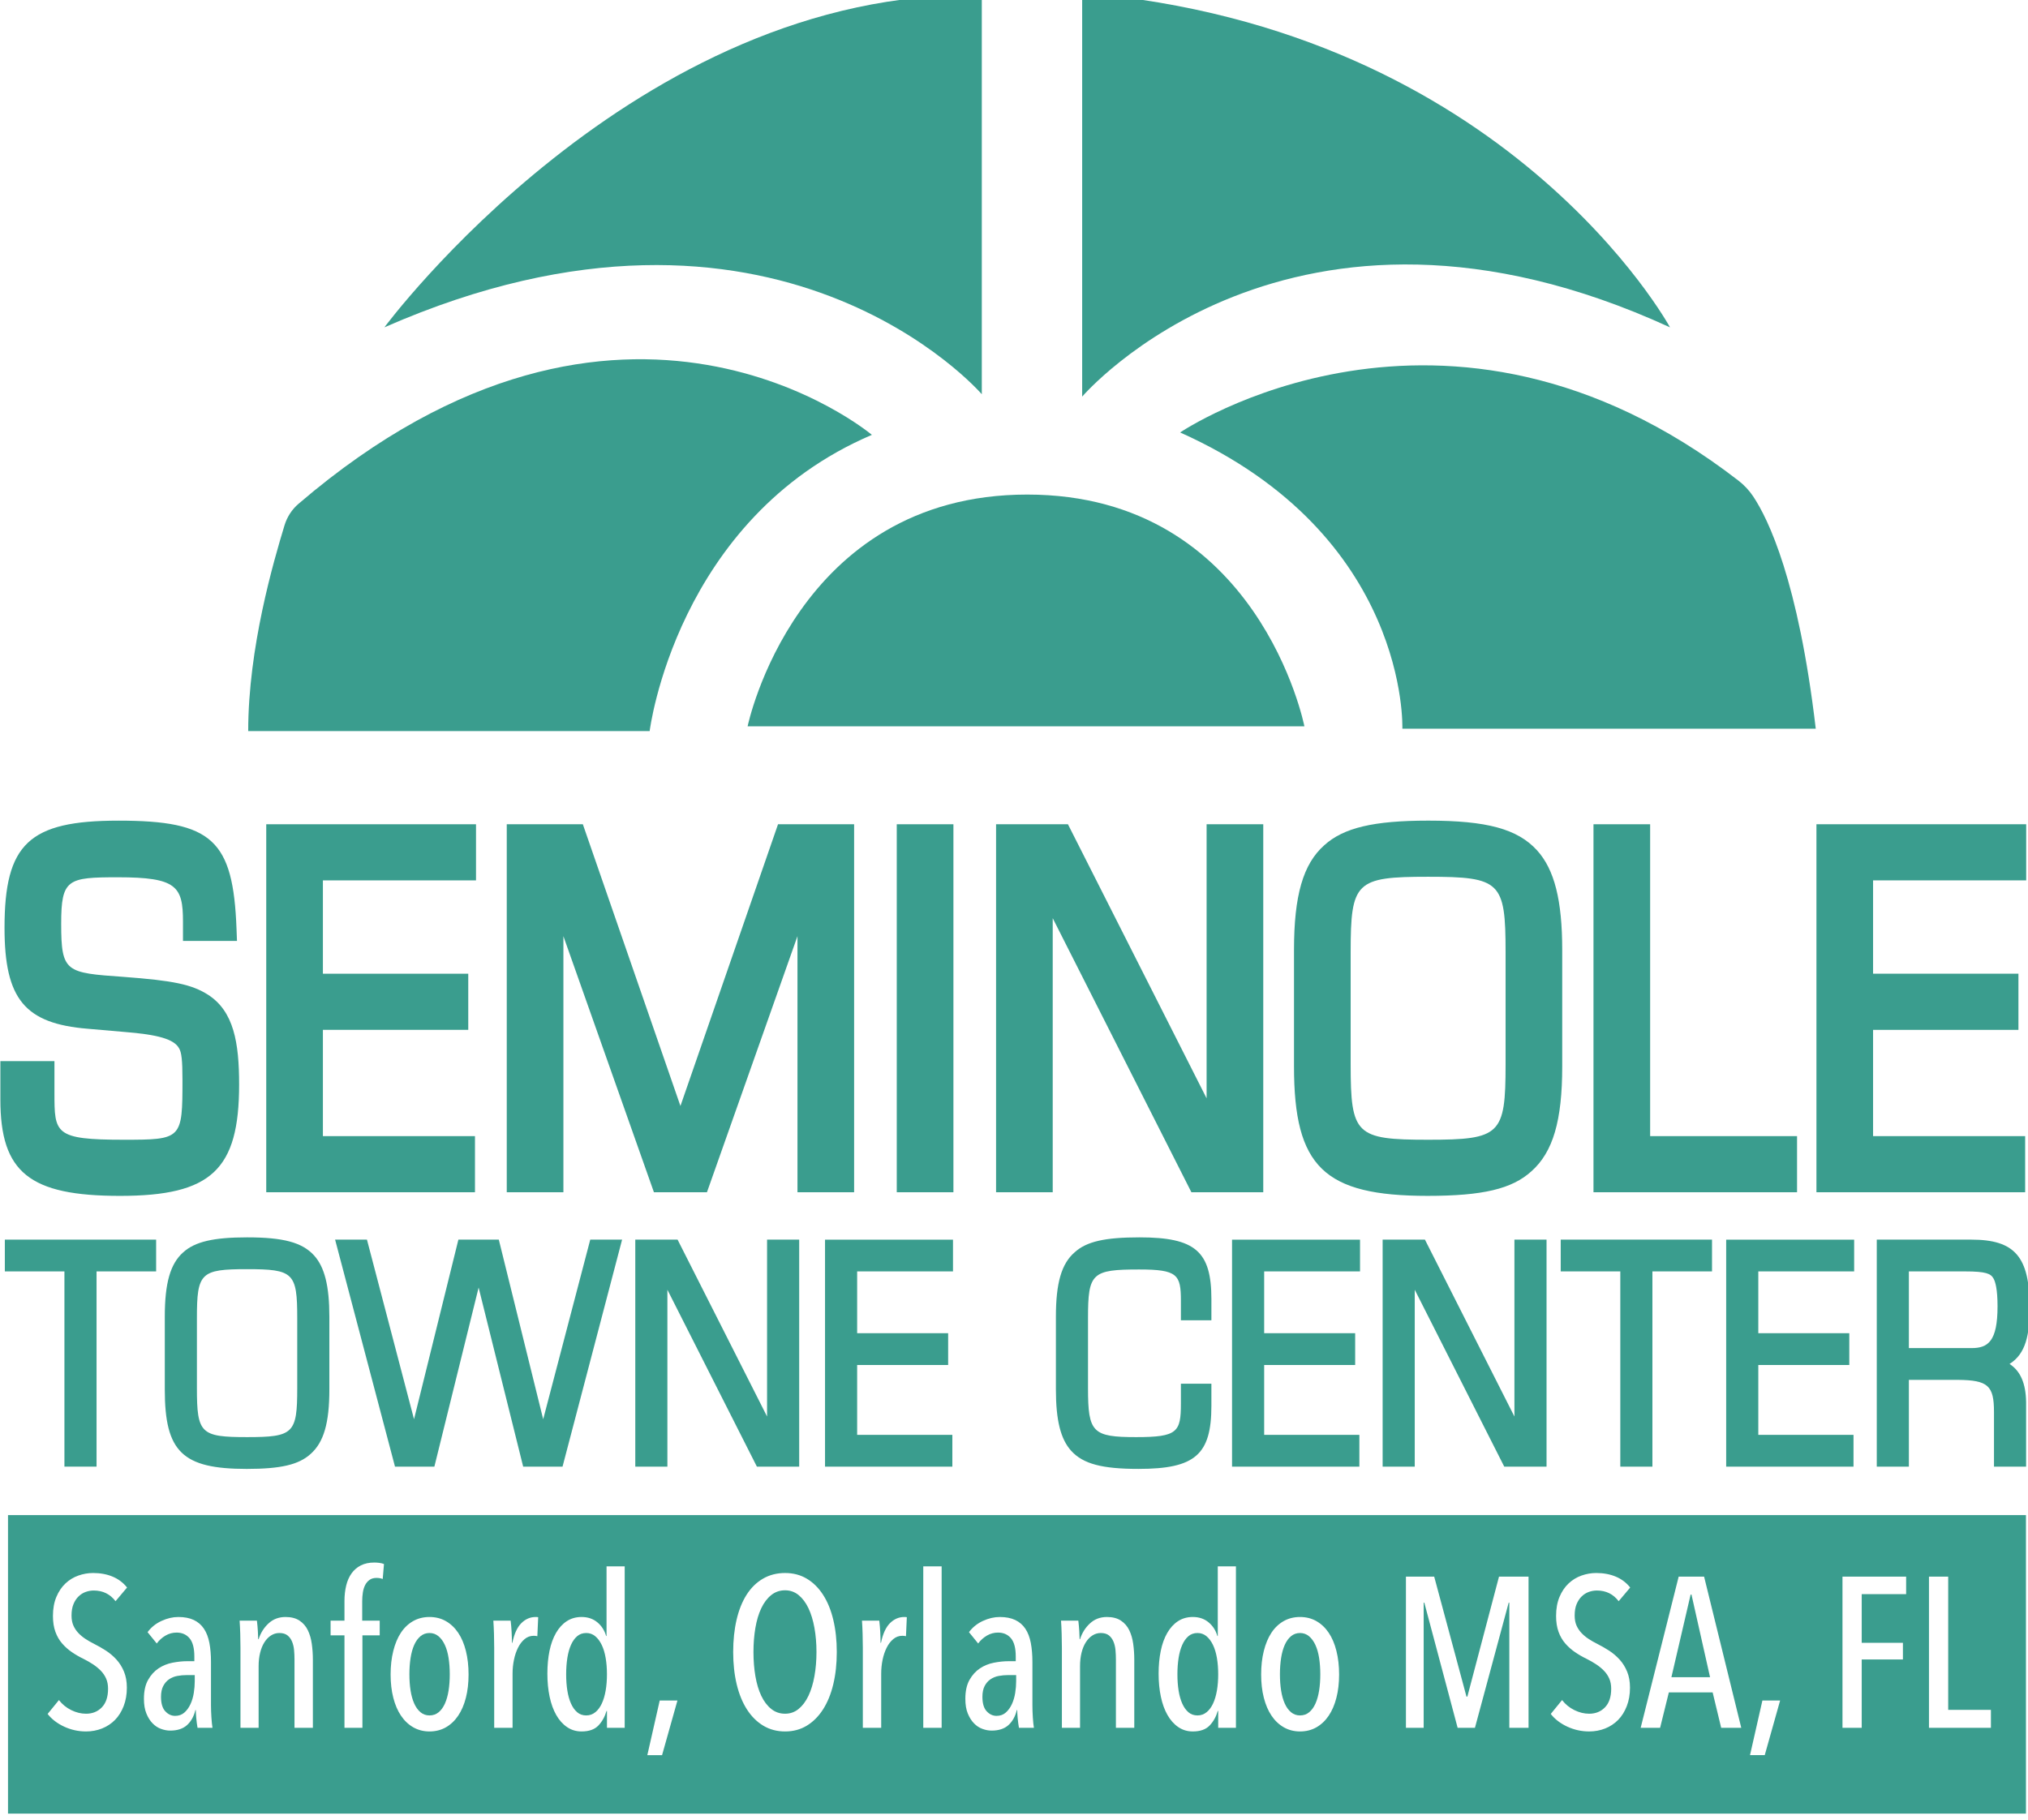 <?xml version="1.0" encoding="UTF-8" standalone="no"?>
<!-- Created with Inkscape (http://www.inkscape.org/) -->

<svg
   width="47.674mm"
   height="42.783mm"
   viewBox="0 0 47.674 42.783"
   version="1.1"
   id="svg15017"
   inkscape:version="1.2.1 (9c6d41e410, 2022-07-14)"
   sodipodi:docname="Seminole Towne Center 4D.svg"
   xmlns:inkscape="http://www.inkscape.org/namespaces/inkscape"
   xmlns:sodipodi="http://sodipodi.sourceforge.net/DTD/sodipodi-0.dtd"
   xmlns="http://www.w3.org/2000/svg"
   xmlns:svg="http://www.w3.org/2000/svg">
  <sodipodi:namedview
     id="namedview15019"
     pagecolor="#ffffff"
     bordercolor="#111111"
     borderopacity="1"
     inkscape:showpageshadow="0"
     inkscape:pageopacity="0"
     inkscape:pagecheckerboard="1"
     inkscape:deskcolor="#d1d1d1"
     inkscape:document-units="mm"
     showgrid="false"
     inkscape:zoom="0.71624579"
     inkscape:cx="-74.695029"
     inkscape:cy="236.65061"
     inkscape:window-width="1920"
     inkscape:window-height="991"
     inkscape:window-x="-9"
     inkscape:window-y="-9"
     inkscape:window-maximized="1"
     inkscape:current-layer="layer1" />
  <defs
     id="defs15014" />
  <g
     inkscape:label="Layer 1"
     inkscape:groupmode="layer"
     id="layer1"
     transform="translate(-125.032,-86.474)">
    <path
       d="m 64.234,737.223 c 0,0 16.709,22.597 39.783,22.12 v -26.576 c 0,0 -13.685,15.914 -39.783,4.456"
       style="fill:#3a9d8e;fill-opacity:1;fill-rule:nonzero;stroke:none"
       id="path13490"
       clip-path="none"
       transform="matrix(0.353,0,0,-0.353,111.394,354.41)" />
    <path
       d="m 110.701,759.501 v -26.893 c 0,0 13.845,16.231 39.147,4.614 0,0 -10.821,19.892 -39.147,22.279"
       style="fill:#3a9d8e;fill-opacity:1;fill-rule:nonzero;stroke:none"
       id="path13494"
       clip-path="none"
       transform="matrix(0.353,0,0,-0.353,111.394,354.41)" />
    <path
       d="m 81.898,710.329 c 0,0 1.75,14.163 14.799,19.732 0,0 -16.549,13.957 -38.186,-4.595 -0.44,-0.377 -0.76,-0.875 -0.929,-1.43 -0.728,-2.396 -2.418,-8.157 -2.418,-13.707 z"
       style="fill:#3a9d8e;fill-opacity:1;fill-rule:nonzero;stroke:none"
       id="path13498"
       clip-path="none"
       transform="matrix(0.353,0,0,-0.353,111.394,354.41)" />
    <path
       d="m 117.225,730.221 c 0,0 17.592,11.938 37.171,-3.201 0.385,-0.297 0.721,-0.653 0.991,-1.058 1.002,-1.503 3.007,-5.613 4.167,-15.473 h -27.53 c 0,0 0.478,12.889 -14.799,19.732"
       style="fill:#3a9d8e;fill-opacity:1;fill-rule:nonzero;stroke:none"
       id="path13502"
       clip-path="none"
       transform="matrix(0.353,0,0,-0.353,111.394,354.41)" />
    <path
       d="m 88.422,710.648 h 37.078 c 0,0 -3.024,15.436 -18.459,15.436 -15.436,0 -18.619,-15.436 -18.619,-15.436"
       style="fill:#3a9d8e;fill-opacity:1;fill-rule:nonzero;stroke:none"
       id="path13506"
       clip-path="none"
       transform="matrix(0.353,0,0,-0.353,111.394,354.41)" />
    <path
       d="m 38.957,674.341 h 3.968 v -13.003 h 2.139 v 13.003 h 3.968 v 2.117 h -10.075 z"
       style="fill:#3a9d8e;fill-opacity:1;fill-rule:nonzero;stroke:none"
       id="path13510"
       clip-path="none"
       transform="matrix(0.353,0,0,-0.353,111.394,354.41)" />
    <path
       d="m 58.429,671.237 v -4.679 c 0,-3.011 -0.25,-3.254 -3.34,-3.254 -3.091,0 -3.341,0.243 -3.341,3.254 v 4.679 c 0,3.011 0.25,3.254 3.341,3.254 3.09,0 3.34,-0.243 3.34,-3.254 m -3.34,5.372 c -2.243,0 -3.477,-0.291 -4.256,-0.999 -0.858,-0.762 -1.224,-2.044 -1.224,-4.287 v -4.852 c 0,-4.149 1.173,-5.285 5.458,-5.285 2.272,0 3.466,0.281 4.256,0.999 0.872,0.776 1.245,2.058 1.245,4.286 v 4.852 c 0,2.048 -0.316,3.309 -1.024,4.088 -0.79,0.862 -2.039,1.198 -4.455,1.198"
       style="fill:#3a9d8e;fill-opacity:1;fill-rule:nonzero;stroke:none"
       id="path13514"
       clip-path="none"
       transform="matrix(0.353,0,0,-0.353,111.394,354.41)" />
    <path
       d="m 74.808,664.495 -2.956,11.963 h -2.691 l -2.955,-11.962 -3.135,11.962 h -2.121 l 3.989,-15.121 h 2.622 l 2.947,11.928 2.967,-11.928 h 2.621 l 3.967,15.121 h -2.121 z"
       style="fill:#3a9d8e;fill-opacity:1;fill-rule:nonzero;stroke:none"
       id="path13518"
       clip-path="none"
       transform="matrix(0.353,0,0,-0.353,111.394,354.41)" />
    <path
       d="m 89.717,664.676 -5.96,11.782 h -2.816 v -15.12 h 2.138 v 11.782 l 5.96,-11.782 h 2.817 v 15.12 h -2.139 z"
       style="fill:#3a9d8e;fill-opacity:1;fill-rule:nonzero;stroke:none"
       id="path13522"
       clip-path="none"
       transform="matrix(0.353,0,0,-0.353,111.394,354.41)" />
    <path
       d="m 93.577,661.337 h 8.479 v 2.117 h -6.34 v 4.654 h 6.06 v 2.117 h -6.06 v 4.115 h 6.383 v 2.117 h -8.522 z"
       style="fill:#3a9d8e;fill-opacity:1;fill-rule:nonzero;stroke:none"
       id="path13526"
       clip-path="none"
       transform="matrix(0.353,0,0,-0.353,111.394,354.41)" />
    <path
       d="m 114.517,676.609 c -2.319,0 -3.531,-0.281 -4.316,-0.995 -0.876,-0.757 -1.249,-2.04 -1.249,-4.29 v -4.852 c 0,-2.048 0.315,-3.309 1.024,-4.087 0.79,-0.863 2.045,-1.198 4.476,-1.198 3.766,0 4.855,0.943 4.855,4.207 v 1.468 h -2.031 v -1.317 c 0,-1.903 -0.221,-2.241 -2.974,-2.241 -2.912,0 -3.212,0.304 -3.212,3.254 v 4.679 c 0,2.992 0.255,3.233 3.405,3.233 2.558,0 2.781,-0.342 2.781,-2.09 v -1.295 h 2.031 v 1.403 c 0,3.197 -1.075,4.121 -4.79,4.121"
       style="fill:#3a9d8e;fill-opacity:1;fill-rule:nonzero;stroke:none"
       id="path13530"
       clip-path="none"
       transform="matrix(0.353,0,0,-0.353,111.394,354.41)" />
    <path
       d="m 120.682,661.337 h 8.479 v 2.117 h -6.34 v 4.654 h 6.06 v 2.117 h -6.06 v 4.115 h 6.384 v 2.117 h -8.523 z"
       style="fill:#3a9d8e;fill-opacity:1;fill-rule:nonzero;stroke:none"
       id="path13534"
       clip-path="none"
       transform="matrix(0.353,0,0,-0.353,111.394,354.41)" />
    <path
       d="m 139.487,664.675 -5.96,11.783 h -2.817 v -15.12 h 2.139 v 11.782 l 5.96,-11.782 h 2.817 v 15.12 h -2.139 z"
       style="fill:#3a9d8e;fill-opacity:1;fill-rule:nonzero;stroke:none"
       id="path13538"
       clip-path="none"
       transform="matrix(0.353,0,0,-0.353,111.394,354.41)" />
    <path
       d="m 142.57,674.341 h 3.968 v -13.003 h 2.138 v 13.003 h 3.969 v 2.117 h -10.075 z"
       style="fill:#3a9d8e;fill-opacity:1;fill-rule:nonzero;stroke:none"
       id="path13542"
       clip-path="none"
       transform="matrix(0.353,0,0,-0.353,111.394,354.41)" />
    <path
       d="m 153.589,661.337 h 8.479 v 2.117 h -6.34 v 4.654 h 6.06 v 2.117 h -6.06 v 4.115 h 6.383 v 2.117 h -8.522 z"
       style="fill:#3a9d8e;fill-opacity:1;fill-rule:nonzero;stroke:none"
       id="path13546"
       clip-path="none"
       transform="matrix(0.353,0,0,-0.353,111.394,354.41)" />
    <path
       d="m 171.66,672.014 c 0,-2.325 -0.632,-2.78 -1.723,-2.78 h -4.182 v 5.107 h 3.75 c 1.378,0 1.703,-0.148 1.882,-0.465 0.125,-0.212 0.273,-0.707 0.273,-1.862 m 0.799,-3.836 c 1.096,0.683 1.34,1.971 1.34,3.75 0,3.387 -0.98,4.53 -3.884,4.53 h -6.298 v -15.12 h 2.138 v 5.779 h 3.273 c 1.992,-0.02 2.395,-0.379 2.395,-2.133 v -3.646 h 2.139 v 4.299 c -0.019,1.242 -0.373,2.068 -1.103,2.541"
       style="fill:#3a9d8e;fill-opacity:1;fill-rule:nonzero;stroke:none"
       id="path13550"
       clip-path="none"
       transform="matrix(0.353,0,0,-0.353,111.394,354.41)" />
    <path
       d="m 52.478,692.776 c -1.082,0.681 -2.29,0.935 -5.625,1.184 -3.832,0.271 -4.144,0.294 -4.144,3.541 0,2.977 0.428,3.092 3.78,3.092 3.906,0 4.331,-0.598 4.331,-2.954 v -1.284 h 3.596 l -0.03,0.796 c -0.223,5.933 -1.619,7.214 -7.863,7.214 -5.956,0 -7.587,-1.535 -7.587,-7.14 0,-4.748 1.351,-6.382 5.557,-6.723 l 2.384,-0.207 c 2.28,-0.178 3.341,-0.484 3.678,-1.085 0.173,-0.28 0.231,-0.813 0.231,-2.112 0,-3.95 -0.037,-3.987 -3.918,-3.987 -4.607,0 -4.607,0.416 -4.607,3.125 v 2.111 h -3.601 v -2.558 c 0,-4.857 1.936,-6.417 7.967,-6.417 6.078,0 7.932,1.733 7.932,7.416 0,2.796 -0.353,4.884 -2.081,5.988"
       style="fill:#3a9d8e;fill-opacity:1;fill-rule:nonzero;stroke:none"
       id="path13554"
       clip-path="none"
       transform="matrix(0.353,0,0,-0.353,111.394,354.41)" />
    <path
       d="m 56.365,679.614 h 13.9 v 3.738 h -10.127 v 7.079 h 9.68 v 3.738 h -9.68 v 6.217 h 10.196 v 3.738 h -13.969 z"
       style="fill:#3a9d8e;fill-opacity:1;fill-rule:nonzero;stroke:none"
       id="path13558"
       clip-path="none"
       transform="matrix(0.353,0,0,-0.353,111.394,354.41)" />
    <path
       d="m 83.948,685.36 -6.499,18.764 h -5.067 v -24.511 h 3.772 v 17.057 l 6.029,-17.057 h 3.53 l 6.029,17.058 v -17.058 h 3.772 v 24.511 h -5.067 z"
       style="fill:#3a9d8e;fill-opacity:1;fill-rule:nonzero;stroke:none"
       id="path13562"
       clip-path="none"
       transform="matrix(0.353,0,0,-0.353,111.394,354.41)" />
    <path
       d="m 98.354,679.614 h 3.773 v 24.51 h -3.773 z"
       style="fill:#3a9d8e;fill-opacity:1;fill-rule:nonzero;stroke:none"
       id="path13564"
       clip-path="none"
       transform="matrix(0.353,0,0,-0.353,111.394,354.41)" />
    <path
       d="m 118.988,685.87 -9.234,18.254 h -4.786 v -24.51 h 3.772 v 18.254 l 9.235,-18.254 h 4.786 v 24.51 h -3.773 z"
       style="fill:#3a9d8e;fill-opacity:1;fill-rule:nonzero;stroke:none"
       id="path13568"
       clip-path="none"
       transform="matrix(0.353,0,0,-0.353,111.394,354.41)" />
    <path
       d="m 133.739,683.111 c -4.821,0 -5.158,0.328 -5.158,5.021 v 7.475 c 0,4.692 0.337,5.02 5.158,5.02 4.821,0 5.159,-0.328 5.159,-5.02 v -7.475 c 0,-4.693 -0.338,-5.021 -5.159,-5.021 m 0,21.255 c -3.631,0 -5.637,-0.477 -6.917,-1.641 -1.411,-1.255 -2.014,-3.342 -2.014,-6.98 v -7.751 c 0,-6.688 1.996,-8.621 8.897,-8.621 3.679,0 5.62,0.461 6.917,1.64 1.435,1.277 2.048,3.364 2.048,6.981 v 7.751 c 0,3.318 -0.518,5.369 -1.683,6.649 -1.3,1.419 -3.332,1.972 -7.248,1.972"
       style="fill:#3a9d8e;fill-opacity:1;fill-rule:nonzero;stroke:none"
       id="path13572"
       clip-path="none"
       transform="matrix(0.353,0,0,-0.353,111.394,354.41)" />
    <path
       d="m 148.525,704.124 h -3.773 v -24.51 h 13.556 v 3.738 h -9.783 z"
       style="fill:#3a9d8e;fill-opacity:1;fill-rule:nonzero;stroke:none"
       id="path13576"
       clip-path="none"
       transform="matrix(0.353,0,0,-0.353,111.394,354.41)" />
    <path
       d="m 173.568,700.386 v 3.738 h -13.969 v -24.51 h 13.9 v 3.738 h -10.128 v 7.078 h 9.68 v 3.739 h -9.68 v 6.217 z"
       style="fill:#3a9d8e;fill-opacity:1;fill-rule:nonzero;stroke:none"
       id="path13580"
       clip-path="none"
       transform="matrix(0.353,0,0,-0.353,111.394,354.41)" />
    <path
       d="m 151.221,652.816 -1.28,-5.504 h 2.574 l -1.237,5.504 z"
       style="fill:#3a9d8e;fill-opacity:1;fill-rule:nonzero;stroke:none"
       id="path13584"
       clip-path="none"
       transform="matrix(0.353,0,0,-0.353,111.394,354.41)" />
    <path
       d="m 126.232,649.462 c -0.114,0.246 -0.256,0.44 -0.427,0.582 -0.17,0.141 -0.369,0.212 -0.597,0.212 -0.228,0 -0.427,-0.071 -0.598,-0.212 -0.17,-0.142 -0.31,-0.336 -0.419,-0.582 -0.109,-0.246 -0.19,-0.537 -0.242,-0.872 -0.052,-0.336 -0.078,-0.698 -0.078,-1.086 0,-0.387 0.026,-0.747 0.078,-1.078 0.052,-0.331 0.133,-0.62 0.242,-0.865 0.109,-0.246 0.249,-0.44 0.419,-0.582 0.171,-0.142 0.37,-0.213 0.598,-0.213 0.237,0 0.441,0.071 0.611,0.213 0.171,0.142 0.311,0.336 0.42,0.582 0.109,0.245 0.19,0.534 0.242,0.865 0.052,0.331 0.078,0.691 0.078,1.078 0,0.388 -0.026,0.75 -0.078,1.086 -0.052,0.335 -0.135,0.626 -0.249,0.872"
       style="fill:#3a9d8e;fill-opacity:1;fill-rule:nonzero;stroke:none"
       id="path13588"
       clip-path="none"
       transform="matrix(0.353,0,0,-0.353,111.394,354.41)" />
    <path
       d="m 105.146,647.397 c -0.204,-0.038 -0.386,-0.112 -0.548,-0.221 -0.161,-0.109 -0.291,-0.258 -0.391,-0.448 -0.099,-0.189 -0.149,-0.431 -0.149,-0.725 0,-0.436 0.095,-0.756 0.284,-0.96 0.19,-0.204 0.408,-0.306 0.655,-0.306 0.246,0 0.452,0.074 0.618,0.221 0.166,0.147 0.301,0.334 0.406,0.562 0.104,0.227 0.178,0.476 0.22,0.746 0.043,0.27 0.064,0.529 0.064,0.775 v 0.413 h -0.526 c -0.218,0 -0.429,-0.019 -0.633,-0.057"
       style="fill:#3a9d8e;fill-opacity:1;fill-rule:nonzero;stroke:none"
       id="path13592"
       clip-path="none"
       transform="matrix(0.353,0,0,-0.353,111.394,354.41)" />
    <path
       d="m 119.412,649.462 c -0.119,0.246 -0.263,0.44 -0.434,0.582 -0.17,0.141 -0.37,0.212 -0.597,0.212 -0.238,0 -0.439,-0.071 -0.605,-0.212 -0.166,-0.142 -0.303,-0.336 -0.412,-0.582 -0.109,-0.246 -0.19,-0.537 -0.242,-0.872 -0.052,-0.336 -0.078,-0.698 -0.078,-1.086 0,-0.387 0.026,-0.747 0.078,-1.078 0.052,-0.331 0.133,-0.62 0.242,-0.865 0.109,-0.246 0.246,-0.44 0.412,-0.582 0.166,-0.142 0.367,-0.213 0.605,-0.213 0.227,0 0.429,0.071 0.604,0.213 0.176,0.142 0.32,0.336 0.434,0.582 0.114,0.245 0.199,0.534 0.256,0.865 0.057,0.331 0.085,0.691 0.085,1.078 0,0.388 -0.028,0.75 -0.085,1.086 -0.057,0.335 -0.145,0.626 -0.263,0.872"
       style="fill:#3a9d8e;fill-opacity:1;fill-rule:nonzero;stroke:none"
       id="path13596"
       clip-path="none"
       transform="matrix(0.353,0,0,-0.353,111.394,354.41)" />
    <path
       d="m 92.474,651.906 c -0.176,0.37 -0.394,0.661 -0.654,0.875 -0.261,0.213 -0.562,0.32 -0.904,0.32 -0.351,0 -0.659,-0.107 -0.924,-0.32 -0.266,-0.214 -0.486,-0.505 -0.661,-0.875 -0.176,-0.37 -0.306,-0.806 -0.392,-1.309 -0.085,-0.502 -0.128,-1.038 -0.128,-1.607 0,-0.569 0.043,-1.105 0.128,-1.607 0.086,-0.503 0.216,-0.939 0.392,-1.309 0.175,-0.369 0.395,-0.661 0.661,-0.874 0.265,-0.214 0.573,-0.32 0.924,-0.32 0.342,0 0.643,0.106 0.904,0.32 0.26,0.213 0.478,0.505 0.654,0.874 0.175,0.37 0.308,0.806 0.398,1.309 0.09,0.502 0.135,1.038 0.135,1.607 0,0.569 -0.045,1.105 -0.135,1.607 -0.09,0.503 -0.223,0.939 -0.398,1.309"
       style="fill:#3a9d8e;fill-opacity:1;fill-rule:nonzero;stroke:none"
       id="path13600"
       clip-path="none"
       transform="matrix(0.353,0,0,-0.353,111.394,354.41)" />
    <path
       d="m 171.219,643.941 h -4.125 v 10.07 h 1.28 v -8.875 h 2.845 z m -5.646,8.904 h -2.958 v -3.243 h 2.744 v -1.11 h -2.744 v -4.551 h -1.281 v 10.07 h 4.239 z m -9.416,-10.724 h -0.981 l 0.825,3.64 h 1.18 z m -2.901,1.82 -0.569,2.361 h -2.916 l -0.583,-2.361 h -1.294 l 2.531,10.07 h 1.693 l 2.475,-10.07 z m -9.637,6.82 c 0.081,-0.185 0.19,-0.351 0.328,-0.498 0.137,-0.147 0.296,-0.279 0.476,-0.398 0.18,-0.119 0.375,-0.23 0.583,-0.334 0.266,-0.133 0.527,-0.283 0.783,-0.448 0.256,-0.166 0.488,-0.363 0.697,-0.591 0.208,-0.227 0.376,-0.495 0.504,-0.803 0.129,-0.308 0.193,-0.666 0.193,-1.074 0,-0.455 -0.072,-0.865 -0.214,-1.23 -0.142,-0.365 -0.334,-0.671 -0.576,-0.918 -0.242,-0.246 -0.528,-0.436 -0.86,-0.569 -0.333,-0.132 -0.688,-0.199 -1.067,-0.199 -0.512,0 -0.998,0.107 -1.458,0.32 -0.46,0.214 -0.828,0.495 -1.102,0.846 l 0.754,0.925 c 0.217,-0.284 0.49,-0.507 0.817,-0.668 0.327,-0.162 0.657,-0.242 0.989,-0.242 0.427,0 0.777,0.142 1.052,0.426 0.275,0.285 0.413,0.697 0.413,1.238 0,0.256 -0.043,0.481 -0.128,0.676 -0.086,0.194 -0.204,0.369 -0.356,0.526 -0.152,0.156 -0.325,0.298 -0.519,0.426 -0.194,0.128 -0.405,0.249 -0.633,0.363 -0.275,0.133 -0.533,0.282 -0.775,0.448 -0.242,0.166 -0.458,0.358 -0.647,0.576 -0.19,0.218 -0.339,0.477 -0.448,0.775 -0.109,0.299 -0.164,0.652 -0.164,1.06 0,0.483 0.076,0.905 0.228,1.266 0.151,0.36 0.353,0.659 0.604,0.896 0.251,0.237 0.539,0.413 0.861,0.526 0.322,0.114 0.649,0.171 0.981,0.171 0.484,0 0.918,-0.081 1.302,-0.242 0.384,-0.161 0.704,-0.403 0.96,-0.725 l -0.768,-0.911 c -0.361,0.474 -0.844,0.712 -1.451,0.712 -0.18,0 -0.358,-0.031 -0.533,-0.093 -0.176,-0.062 -0.335,-0.161 -0.477,-0.299 -0.142,-0.137 -0.256,-0.31 -0.342,-0.519 -0.085,-0.209 -0.127,-0.46 -0.127,-0.754 0,-0.256 0.04,-0.476 0.12,-0.661 m -3.192,-6.82 h -1.28 v 8.335 h -0.043 l -2.247,-8.335 h -1.152 l -2.219,8.335 h -0.043 v -8.335 h -1.181 v 10.07 h 1.882 l 2.151,-7.993 h 0.057 l 2.108,7.993 h 1.967 z m -12.794,2.006 c -0.118,-0.465 -0.289,-0.864 -0.512,-1.195 -0.223,-0.332 -0.495,-0.59 -0.818,-0.776 -0.322,-0.184 -0.687,-0.277 -1.095,-0.277 -0.398,0 -0.759,0.093 -1.081,0.277 -0.322,0.186 -0.595,0.444 -0.818,0.776 -0.223,0.331 -0.393,0.73 -0.512,1.195 -0.119,0.464 -0.177,0.981 -0.177,1.55 0,0.569 0.058,1.09 0.177,1.564 0.119,0.475 0.287,0.877 0.505,1.209 0.218,0.332 0.489,0.591 0.811,0.776 0.322,0.184 0.687,0.277 1.095,0.277 0.408,0 0.773,-0.093 1.095,-0.277 0.323,-0.185 0.595,-0.444 0.818,-0.776 0.223,-0.332 0.394,-0.734 0.512,-1.209 0.119,-0.474 0.178,-0.995 0.178,-1.564 0,-0.569 -0.059,-1.086 -0.178,-1.55 m -6.692,-2.006 h -1.181 v 1.124 h -0.028 c -0.114,-0.389 -0.296,-0.714 -0.548,-0.975 -0.251,-0.26 -0.623,-0.391 -1.116,-0.391 -0.361,0 -0.683,0.097 -0.968,0.292 -0.284,0.194 -0.523,0.462 -0.717,0.803 -0.195,0.342 -0.342,0.747 -0.441,1.216 -0.1,0.47 -0.15,0.984 -0.15,1.544 0,0.549 0.048,1.055 0.143,1.514 0.094,0.46 0.239,0.858 0.433,1.195 0.195,0.337 0.434,0.598 0.718,0.783 0.285,0.184 0.612,0.277 0.982,0.277 0.417,0 0.768,-0.119 1.052,-0.356 0.285,-0.237 0.479,-0.54 0.584,-0.91 h 0.028 v 4.637 h 1.209 z m -6.77,0 h -1.223 v 4.562 c 0,0.199 -0.01,0.404 -0.028,0.613 -0.019,0.209 -0.064,0.399 -0.136,0.57 -0.071,0.171 -0.173,0.309 -0.305,0.413 -0.133,0.105 -0.313,0.157 -0.541,0.157 -0.199,0 -0.384,-0.054 -0.555,-0.164 -0.17,-0.109 -0.317,-0.261 -0.44,-0.456 -0.124,-0.195 -0.219,-0.428 -0.285,-0.698 -0.066,-0.271 -0.099,-0.568 -0.099,-0.891 v -4.106 h -1.209 v 5.334 c 0,0.284 -0.005,0.59 -0.015,0.917 -0.009,0.327 -0.023,0.624 -0.042,0.889 h 1.152 c 0.028,-0.237 0.049,-0.474 0.064,-0.711 0.014,-0.237 0.021,-0.413 0.021,-0.526 h 0.029 c 0.132,0.417 0.353,0.768 0.661,1.052 0.308,0.285 0.685,0.427 1.131,0.427 0.379,0 0.689,-0.081 0.931,-0.242 0.242,-0.161 0.427,-0.375 0.555,-0.64 0.128,-0.266 0.216,-0.569 0.263,-0.91 0.047,-0.342 0.071,-0.688 0.071,-1.039 z m -7.68,0 c -0.038,0.218 -0.067,0.436 -0.086,0.654 -0.019,0.218 -0.028,0.394 -0.028,0.527 h -0.028 c -0.105,-0.427 -0.292,-0.761 -0.562,-1.003 -0.271,-0.242 -0.643,-0.363 -1.117,-0.363 -0.199,0 -0.403,0.038 -0.611,0.114 -0.209,0.076 -0.397,0.199 -0.562,0.37 -0.166,0.17 -0.304,0.388 -0.413,0.654 -0.109,0.265 -0.163,0.592 -0.163,0.981 0,0.512 0.092,0.932 0.277,1.259 0.185,0.327 0.417,0.583 0.697,0.768 0.28,0.185 0.59,0.311 0.932,0.377 0.341,0.066 0.668,0.1 0.981,0.1 h 0.469 v 0.313 c 0,0.559 -0.106,0.964 -0.32,1.216 -0.213,0.251 -0.5,0.377 -0.86,0.377 -0.266,0 -0.512,-0.067 -0.74,-0.2 -0.227,-0.132 -0.422,-0.308 -0.583,-0.526 l -0.612,0.754 c 0.237,0.322 0.546,0.571 0.925,0.747 0.379,0.175 0.754,0.263 1.124,0.263 0.407,0 0.751,-0.067 1.031,-0.199 0.279,-0.133 0.505,-0.327 0.676,-0.583 0.17,-0.256 0.291,-0.572 0.362,-0.946 0.071,-0.375 0.107,-0.799 0.107,-1.273 v -2.888 c 0,-0.246 0.009,-0.514 0.028,-0.803 0.019,-0.289 0.043,-0.519 0.072,-0.69 z m -5.149,0 h -1.223 v 10.753 h 1.223 z m -2.375,6.102 c -0.038,0.009 -0.076,0.016 -0.114,0.021 -0.038,0.005 -0.081,0.007 -0.128,0.007 -0.227,0 -0.429,-0.073 -0.604,-0.22 -0.176,-0.147 -0.323,-0.339 -0.441,-0.576 -0.119,-0.237 -0.209,-0.505 -0.271,-0.804 -0.061,-0.299 -0.092,-0.604 -0.092,-0.917 v -3.613 h -1.223 v 5.334 c 0,0.284 -0.005,0.59 -0.015,0.917 -0.009,0.327 -0.023,0.624 -0.042,0.889 h 1.152 c 0.028,-0.237 0.05,-0.483 0.064,-0.739 0.014,-0.257 0.021,-0.503 0.021,-0.74 h 0.029 c 0.123,0.597 0.322,1.033 0.597,1.309 0.275,0.274 0.593,0.412 0.953,0.412 0.076,0 0.133,-0.005 0.171,-0.014 z m -4.843,-3.208 c -0.156,-0.649 -0.384,-1.206 -0.683,-1.671 -0.298,-0.464 -0.659,-0.825 -1.081,-1.081 -0.422,-0.256 -0.903,-0.384 -1.443,-0.384 -0.541,0 -1.024,0.128 -1.451,0.384 -0.427,0.256 -0.789,0.617 -1.088,1.081 -0.299,0.465 -0.526,1.022 -0.683,1.671 -0.156,0.65 -0.235,1.368 -0.235,2.155 0,0.787 0.076,1.505 0.228,2.155 0.152,0.65 0.375,1.204 0.668,1.664 0.294,0.46 0.657,0.816 1.089,1.067 0.431,0.251 0.922,0.377 1.472,0.377 0.54,0 1.021,-0.126 1.443,-0.377 0.422,-0.251 0.783,-0.607 1.081,-1.067 0.299,-0.46 0.527,-1.014 0.683,-1.664 0.156,-0.65 0.235,-1.368 0.235,-2.155 0,-0.787 -0.079,-1.505 -0.235,-2.155 m -11.4,-4.714 h -0.981 l 0.825,3.64 h 1.18 z m -2.489,1.82 h -1.18 v 1.124 h -0.029 c -0.114,-0.389 -0.296,-0.714 -0.547,-0.975 -0.252,-0.26 -0.624,-0.391 -1.117,-0.391 -0.36,0 -0.683,0.097 -0.967,0.292 -0.285,0.194 -0.524,0.462 -0.718,0.803 -0.195,0.342 -0.342,0.747 -0.441,1.216 -0.1,0.47 -0.15,0.984 -0.15,1.544 0,0.549 0.048,1.055 0.142,1.514 0.095,0.46 0.24,0.858 0.434,1.195 0.195,0.337 0.434,0.598 0.719,0.783 0.284,0.184 0.611,0.277 0.981,0.277 0.417,0 0.768,-0.119 1.053,-0.356 0.284,-0.237 0.478,-0.54 0.583,-0.91 h 0.028 v 4.637 h 1.209 z m -5.817,6.102 c -0.038,0.009 -0.076,0.016 -0.114,0.021 -0.038,0.005 -0.08,0.007 -0.128,0.007 -0.227,0 -0.429,-0.073 -0.604,-0.22 -0.176,-0.147 -0.323,-0.339 -0.441,-0.576 -0.119,-0.237 -0.209,-0.505 -0.27,-0.804 -0.062,-0.299 -0.093,-0.604 -0.093,-0.917 v -3.613 h -1.223 v 5.334 c 0,0.284 -0.005,0.59 -0.014,0.917 -0.01,0.327 -0.024,0.624 -0.043,0.889 h 1.152 c 0.029,-0.237 0.05,-0.483 0.064,-0.739 0.014,-0.257 0.021,-0.503 0.021,-0.74 h 0.029 c 0.123,0.597 0.322,1.033 0.597,1.309 0.275,0.274 0.593,0.412 0.953,0.412 0.076,0 0.133,-0.005 0.171,-0.014 z m -4.757,-4.096 c -0.119,-0.465 -0.29,-0.864 -0.513,-1.195 -0.223,-0.332 -0.495,-0.59 -0.817,-0.776 -0.323,-0.184 -0.688,-0.277 -1.096,-0.277 -0.398,0 -0.758,0.093 -1.081,0.277 -0.322,0.186 -0.595,0.444 -0.817,0.776 -0.223,0.331 -0.394,0.73 -0.512,1.195 -0.119,0.464 -0.178,0.981 -0.178,1.55 0,0.569 0.059,1.09 0.178,1.564 0.118,0.475 0.286,0.877 0.504,1.209 0.218,0.332 0.489,0.591 0.811,0.776 0.323,0.184 0.688,0.277 1.095,0.277 0.408,0 0.773,-0.093 1.096,-0.277 0.322,-0.185 0.594,-0.444 0.817,-0.776 0.223,-0.332 0.394,-0.734 0.513,-1.209 0.118,-0.474 0.177,-0.995 0.177,-1.564 0,-0.569 -0.059,-1.086 -0.177,-1.55 m -5.54,7.908 c -0.124,0.047 -0.261,0.071 -0.413,0.071 -0.19,0 -0.346,-0.045 -0.469,-0.135 -0.124,-0.09 -0.221,-0.207 -0.292,-0.349 -0.071,-0.142 -0.121,-0.306 -0.149,-0.49 -0.029,-0.185 -0.043,-0.378 -0.043,-0.577 v -1.294 h 1.166 v -0.981 h -1.152 v -6.159 h -1.195 v 6.159 h -0.924 v 0.981 h 0.924 v 1.309 c 0,0.369 0.038,0.711 0.114,1.024 0.076,0.313 0.194,0.583 0.356,0.81 0.161,0.228 0.367,0.406 0.619,0.534 0.251,0.128 0.552,0.192 0.903,0.192 0.104,0 0.213,-0.007 0.327,-0.022 0.114,-0.014 0.218,-0.04 0.313,-0.078 z m -4.651,-9.914 h -1.224 v 4.562 c 0,0.199 -0.009,0.404 -0.028,0.613 -0.019,0.209 -0.064,0.399 -0.135,0.57 -0.071,0.171 -0.173,0.309 -0.306,0.413 -0.133,0.105 -0.313,0.157 -0.54,0.157 -0.2,0 -0.384,-0.054 -0.555,-0.164 -0.171,-0.109 -0.318,-0.261 -0.441,-0.456 -0.124,-0.195 -0.218,-0.428 -0.284,-0.698 -0.067,-0.271 -0.1,-0.568 -0.1,-0.891 v -4.106 h -1.209 v 5.334 c 0,0.284 -0.005,0.59 -0.014,0.917 -0.01,0.327 -0.024,0.624 -0.043,0.889 h 1.152 c 0.029,-0.237 0.05,-0.474 0.064,-0.711 0.014,-0.237 0.021,-0.413 0.021,-0.526 h 0.029 c 0.133,0.417 0.353,0.768 0.661,1.052 0.308,0.285 0.685,0.427 1.131,0.427 0.379,0 0.69,-0.081 0.932,-0.242 0.241,-0.161 0.426,-0.375 0.554,-0.64 0.128,-0.266 0.216,-0.569 0.263,-0.91 0.048,-0.342 0.072,-0.688 0.072,-1.039 z m -7.681,0 c -0.038,0.218 -0.066,0.436 -0.085,0.654 -0.019,0.218 -0.029,0.394 -0.029,0.527 h -0.028 c -0.105,-0.427 -0.292,-0.761 -0.562,-1.003 -0.27,-0.242 -0.642,-0.363 -1.116,-0.363 -0.2,0 -0.403,0.038 -0.612,0.114 -0.209,0.076 -0.396,0.199 -0.562,0.37 -0.166,0.17 -0.304,0.388 -0.412,0.654 -0.109,0.265 -0.164,0.592 -0.164,0.981 0,0.512 0.092,0.932 0.278,1.259 0.184,0.327 0.417,0.583 0.696,0.768 0.28,0.185 0.591,0.311 0.932,0.377 0.341,0.066 0.668,0.1 0.981,0.1 h 0.47 v 0.313 c 0,0.559 -0.107,0.964 -0.32,1.216 -0.214,0.251 -0.501,0.377 -0.861,0.377 -0.265,0 -0.512,-0.067 -0.739,-0.2 -0.228,-0.132 -0.422,-0.308 -0.583,-0.526 l -0.612,0.754 c 0.237,0.322 0.545,0.571 0.925,0.747 0.379,0.175 0.753,0.263 1.123,0.263 0.408,0 0.752,-0.067 1.031,-0.199 0.28,-0.133 0.505,-0.327 0.676,-0.583 0.17,-0.256 0.291,-0.572 0.363,-0.946 0.071,-0.375 0.106,-0.799 0.106,-1.273 v -2.888 c 0,-0.246 0.01,-0.514 0.029,-0.803 0.019,-0.289 0.042,-0.519 0.071,-0.69 z m -8.271,6.82 c 0.081,-0.185 0.19,-0.351 0.328,-0.498 0.137,-0.147 0.296,-0.279 0.476,-0.398 0.18,-0.119 0.375,-0.23 0.583,-0.334 0.266,-0.133 0.526,-0.283 0.783,-0.448 0.256,-0.166 0.488,-0.363 0.697,-0.591 0.208,-0.227 0.376,-0.495 0.504,-0.803 0.128,-0.308 0.193,-0.666 0.193,-1.074 0,-0.455 -0.072,-0.865 -0.214,-1.23 -0.142,-0.365 -0.334,-0.671 -0.576,-0.918 -0.242,-0.246 -0.529,-0.436 -0.861,-0.569 -0.331,-0.132 -0.687,-0.199 -1.066,-0.199 -0.512,0 -0.998,0.107 -1.458,0.32 -0.46,0.214 -0.827,0.495 -1.102,0.846 l 0.754,0.925 c 0.218,-0.284 0.49,-0.507 0.817,-0.668 0.327,-0.162 0.657,-0.242 0.989,-0.242 0.427,0 0.777,0.142 1.052,0.426 0.275,0.285 0.413,0.697 0.413,1.238 0,0.256 -0.043,0.481 -0.128,0.676 -0.085,0.194 -0.204,0.369 -0.356,0.526 -0.152,0.156 -0.325,0.298 -0.519,0.426 -0.194,0.128 -0.405,0.249 -0.633,0.363 -0.275,0.133 -0.533,0.282 -0.775,0.448 -0.242,0.166 -0.458,0.358 -0.647,0.576 -0.19,0.218 -0.339,0.477 -0.448,0.775 -0.109,0.299 -0.164,0.652 -0.164,1.06 0,0.483 0.076,0.905 0.228,1.266 0.151,0.36 0.353,0.659 0.604,0.896 0.251,0.237 0.538,0.413 0.861,0.526 0.322,0.114 0.649,0.171 0.981,0.171 0.484,0 0.918,-0.081 1.302,-0.242 0.384,-0.161 0.704,-0.403 0.96,-0.725 l -0.768,-0.911 c -0.361,0.474 -0.844,0.712 -1.451,0.712 -0.18,0 -0.358,-0.031 -0.533,-0.093 -0.176,-0.062 -0.335,-0.161 -0.477,-0.299 -0.142,-0.137 -0.256,-0.31 -0.341,-0.519 -0.086,-0.209 -0.128,-0.46 -0.128,-0.754 0,-0.256 0.04,-0.476 0.12,-0.661 m -4.35,-12.533 h 134.384 v 19.881 H 39.168 Z"
       style="fill:#3a9d8e;fill-opacity:1;fill-rule:nonzero;stroke:none"
       id="path13604"
       clip-path="none"
       transform="matrix(0.353,0,0,-0.353,111.394,354.41)" />
    <path
       d="m 78.706,649.462 c -0.119,0.246 -0.263,0.44 -0.434,0.582 -0.17,0.141 -0.37,0.212 -0.597,0.212 -0.237,0 -0.439,-0.071 -0.604,-0.212 -0.167,-0.142 -0.304,-0.336 -0.413,-0.582 -0.109,-0.246 -0.19,-0.537 -0.242,-0.872 -0.052,-0.336 -0.078,-0.698 -0.078,-1.086 0,-0.387 0.026,-0.747 0.078,-1.078 0.052,-0.331 0.133,-0.62 0.242,-0.865 0.109,-0.246 0.246,-0.44 0.413,-0.582 0.165,-0.142 0.367,-0.213 0.604,-0.213 0.227,0 0.429,0.071 0.604,0.213 0.176,0.142 0.32,0.336 0.434,0.582 0.114,0.245 0.199,0.534 0.256,0.865 0.057,0.331 0.085,0.691 0.085,1.078 0,0.388 -0.028,0.75 -0.085,1.086 -0.057,0.335 -0.144,0.626 -0.263,0.872"
       style="fill:#3a9d8e;fill-opacity:1;fill-rule:nonzero;stroke:none"
       id="path13608"
       clip-path="none"
       transform="matrix(0.353,0,0,-0.353,111.394,354.41)" />
    <path
       d="m 50.445,647.397 c -0.204,-0.038 -0.386,-0.112 -0.548,-0.221 -0.161,-0.109 -0.291,-0.258 -0.391,-0.448 -0.099,-0.189 -0.149,-0.431 -0.149,-0.725 0,-0.436 0.095,-0.756 0.284,-0.96 0.19,-0.204 0.408,-0.306 0.655,-0.306 0.246,0 0.452,0.074 0.618,0.221 0.166,0.147 0.301,0.334 0.406,0.562 0.104,0.227 0.178,0.476 0.22,0.746 0.043,0.27 0.064,0.529 0.064,0.775 v 0.413 h -0.526 c -0.218,0 -0.429,-0.019 -0.633,-0.057"
       style="fill:#3a9d8e;fill-opacity:1;fill-rule:nonzero;stroke:none"
       id="path13612"
       clip-path="none"
       transform="matrix(0.353,0,0,-0.353,111.394,354.41)" />
    <path
       d="m 68.259,649.462 c -0.114,0.246 -0.256,0.44 -0.427,0.582 -0.17,0.141 -0.369,0.212 -0.597,0.212 -0.228,0 -0.427,-0.071 -0.597,-0.212 -0.171,-0.142 -0.311,-0.336 -0.42,-0.582 -0.109,-0.246 -0.19,-0.537 -0.242,-0.872 -0.052,-0.336 -0.078,-0.698 -0.078,-1.086 0,-0.387 0.026,-0.747 0.078,-1.078 0.052,-0.331 0.133,-0.62 0.242,-0.865 0.109,-0.246 0.249,-0.44 0.42,-0.582 0.17,-0.142 0.369,-0.213 0.597,-0.213 0.237,0 0.441,0.071 0.612,0.213 0.17,0.142 0.31,0.336 0.419,0.582 0.109,0.245 0.19,0.534 0.242,0.865 0.052,0.331 0.078,0.691 0.078,1.078 0,0.388 -0.026,0.75 -0.078,1.086 -0.052,0.335 -0.135,0.626 -0.249,0.872"
       style="fill:#3a9d8e;fill-opacity:1;fill-rule:nonzero;stroke:none"
       id="path13616"
       clip-path="none"
       transform="matrix(0.353,0,0,-0.353,111.394,354.41)" />
  </g>
</svg>
